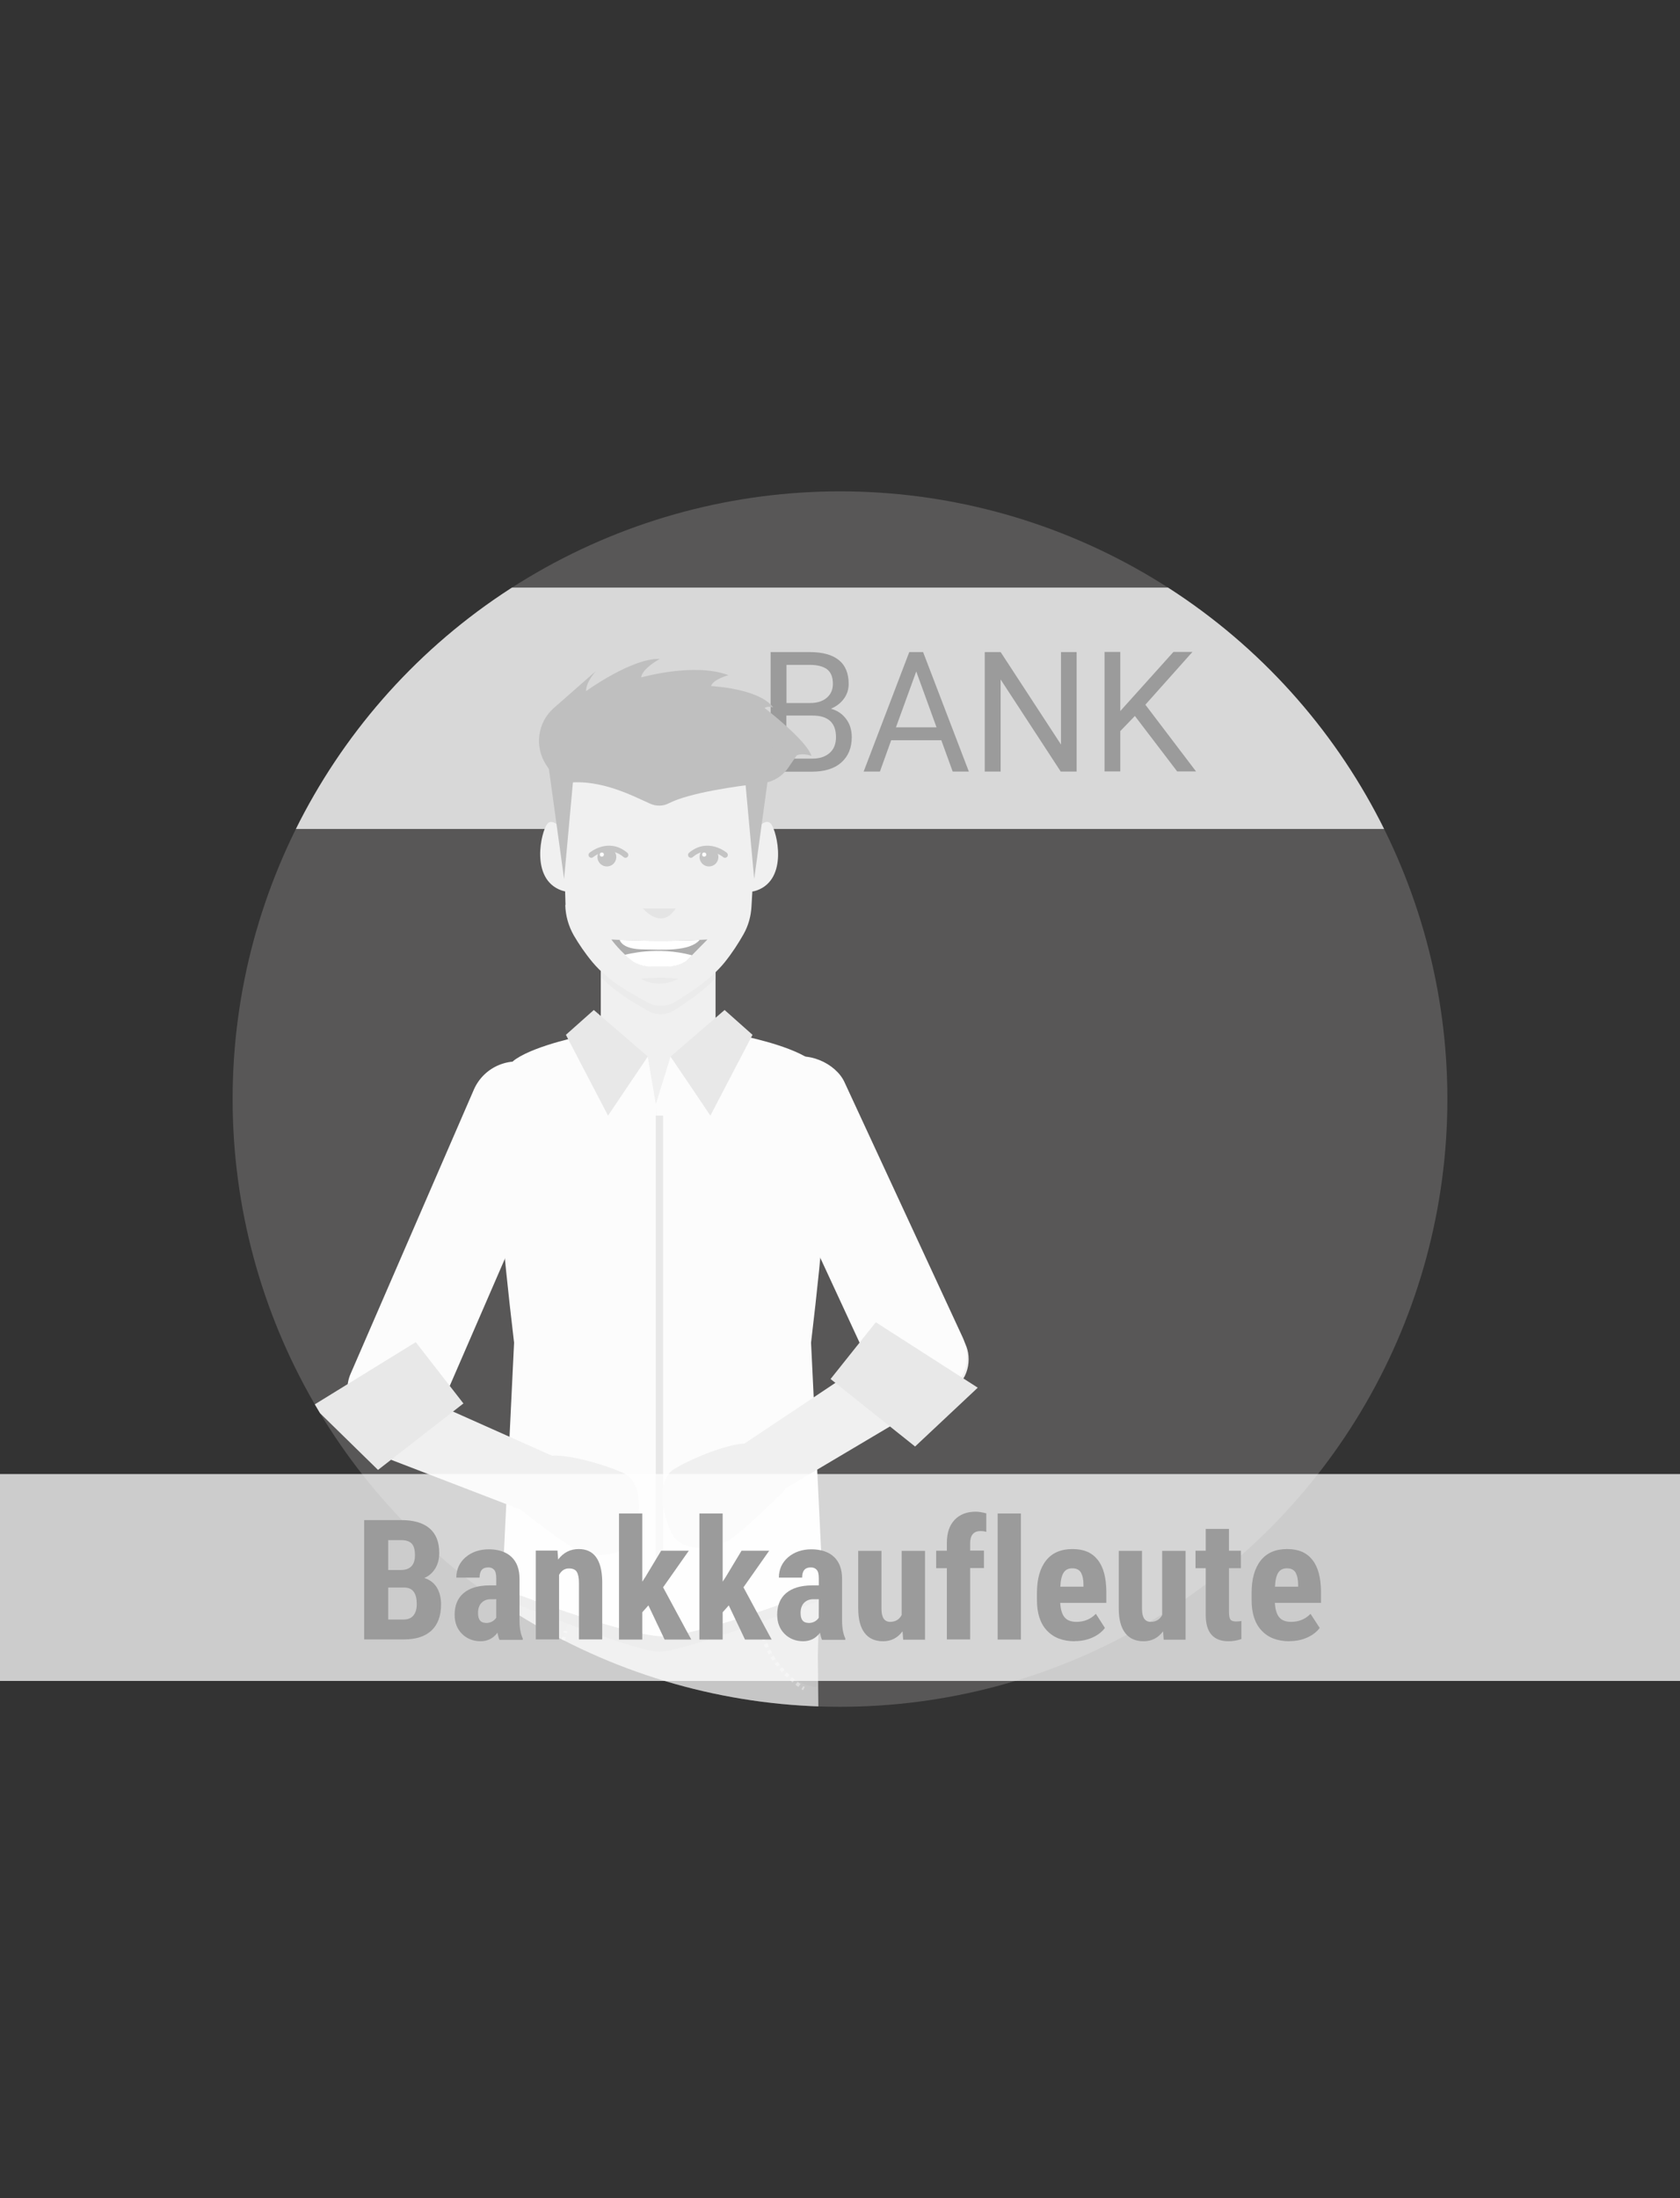 <?xml version="1.0" encoding="UTF-8"?>
<!--
  - $Id$
  -
  - This document contains trade secret data which is the property of
  - markt.de GmbH & Co KG. Information contained herein may not be used,
  - copied or disclosed in whole or part except as permitted by written
  - agreement from markt.de GmbH & Co KG.
  -
  - Copyright (C) 2025 markt.de GmbH & Co KG / Munich / Germany
  -->

<svg id="Ebene_2" xmlns="http://www.w3.org/2000/svg" version="1.1" xmlns:xlink="http://www.w3.org/1999/xlink" viewBox="0 0 130 170">
  <rect x="0" y="0" width="130" height="170" fill="#333333" stroke="none"/>
  <!-- Generator: Adobe Illustrator 29.3.1, SVG Export Plug-In . SVG Version: 2.1.0 Build 151)  -->
  <defs>
    <style>
      .st0, .st1 {
        fill: #b6b6b6;
      }

      .st2 {
        fill: #f0f0f0;
      }

      .st3 {
        fill: #aeacaa;
        opacity: .3;
      }

      .st4, .st5 {
        fill: #fff;
      }

      .st6 {
        stroke: #c4c4c4;
        stroke-linecap: round;
        stroke-width: .44px;
      }

      .st6, .st7, .st8, .st9 {
        fill: none;
      }

      .st6, .st8, .st9 {
        stroke-miterlimit: 10;
      }

      .st10 {
        fill: #9b9b9b;
      }

      .st11 {
        fill: #c4c4c4;
      }

      .st1 {
        opacity: .43;
      }

      .st8 {
        stroke-dasharray: .28 .28;
      }

      .st8, .st9 {
        stroke: #dcdcdc;
        stroke-width: .28px;
      }

      .st12 {
        fill: #adadad;
      }

      .st13 {
        fill: #e7e7e7;
        opacity: .6;
      }

      .st14 {
        fill: #eaeaea;
      }

      .st15 {
        fill: #c2c2c2;
      }

      .st16 {
        fill: #d8d8d8;
      }

      .st5 {
        opacity: .75;
      }

      .st17 {
        fill: #fcfcfc;
      }

      .st18 {
        fill: #dcdcdc;
        opacity: .56;
      }

      .st19 {
        fill: #c6c6c6;
      }

      .st20 {
        fill: #e8e8e8;
      }

      .st21 {
        clip-path: url(#clippath);
      }

      .st22 {
        fill: #bfbfbf;
      }
    </style>
    <clipPath id="clippath">
      <circle class="st7" cx="65" cy="85" r="47"/>
    </clipPath>
  </defs>
  <circle class="st3" cx="65" cy="85" r="47"/>
  <g class="st21">
    <rect class="st16" x="20.5" y="45.44" width="88.5" height="18.67"/>
    <g>
      <path class="st10" d="M59.63,59.67v-9.24h3.02c1,0,1.76.21,2.26.62.51.41.76,1.03.76,1.84,0,.43-.12.81-.37,1.15s-.58.59-1,.77c.5.14.89.41,1.18.8.29.39.43.86.43,1.4,0,.83-.27,1.48-.81,1.96s-1.3.71-2.28.71h-3.21ZM60.85,54.37h1.84c.53,0,.96-.13,1.28-.4.32-.27.48-.63.48-1.09,0-.51-.15-.88-.44-1.11-.3-.23-.75-.35-1.35-.35h-1.8v2.95ZM60.85,55.34v3.33h2.01c.57,0,1.01-.15,1.34-.44.33-.29.49-.7.49-1.22,0-1.11-.6-1.67-1.82-1.67h-2.03Z"/>
      <path class="st10" d="M72.83,57.25h-3.87l-.87,2.42h-1.26l3.53-9.24h1.07l3.54,9.24h-1.25l-.88-2.42ZM69.33,56.25h3.14l-1.57-4.32-1.57,4.32Z"/>
      <path class="st10" d="M83.31,59.67h-1.23l-4.65-7.12v7.12h-1.23v-9.24h1.23l4.67,7.15v-7.15h1.21v9.24Z"/>
      <path class="st10" d="M87.82,55.37l-1.13,1.17v3.12h-1.22v-9.24h1.22v4.57l4.11-4.57h1.47l-3.64,4.08,3.92,5.16h-1.46l-3.28-4.3Z"/>
    </g>
    <g>
      <g>
        <g>
          <rect class="st2" x="46.49" y="73.25" width="8.88" height="13.03"/>
          <path class="st13" d="M46.5,75.56c1.18,1.24,2.7,2.08,3.69,2.64.27.15.56.23.86.23.02,0,.03,0,.04,0,.37.02.74-.08,1.06-.28.89-.58,2.19-1.41,3.21-2.49v-2.41h-8.86v2.31Z"/>
          <path class="st2" d="M43.74,69.98c.02.83.25,1.64.66,2.36.38.65.86,1.37,1.46,2.09,1.26,1.5,3.13,2.49,4.29,3.12.28.15.58.23.9.23.02,0,.03,0,.05,0,.39.02.77-.08,1.11-.28,1.09-.67,2.75-1.7,3.86-3.07.61-.76,1.08-1.5,1.46-2.17s.58-1.4.62-2.15c.27-4.72.55-9.44.82-14.16h-15.62l.41,14.04Z"/>
          <path class="st18" d="M52.28,70.26c-1.1,1.73-2.53,0-2.53,0h2.53Z"/>
          <path class="st6" d="M45.76,66.12s1.32-1.12,2.64,0"/>
          <path class="st6" d="M56.1,66.12s-1.32-1.12-2.64,0"/>
          <path class="st2" d="M43.63,64.3s-.83-1.15-1.29-.57c-.46.58-1.34,4.25,1.1,5.13,2.44.88.19-4.56.19-4.56Z"/>
          <path class="st2" d="M58.38,64.3s.83-1.15,1.29-.57c.46.58,1.34,4.25-1.1,5.13-2.44.88-.19-4.56-.19-4.56Z"/>
          <g>
            <path class="st12" d="M47.3,72.66c1.16.06,2.42.1,3.75.1,1.31,0,2.54-.04,3.69-.1-.54.55-1.08,1.09-1.61,1.64-.38.28-.91.43-1.45.43h-1.31c-.54,0-1.06-.15-1.44-.43-.85-.61-1.65-1.65-1.62-1.65Z"/>
            <path class="st4" d="M47.95,72.69c.05.16.33.7,1.7.73,1.57.03,3.71.19,4.49-.73-.97.05-2,.07-3.08.07-1.09,0-2.13-.03-3.11-.07Z"/>
            <path class="st4" d="M48.34,73.84c.18.17.38.33.58.48.38.27.9.43,1.44.43h1.31c.55,0,1.07-.16,1.45-.43.14-.15.29-.29.43-.44-2.68-.72-5.07-.07-5.22-.03Z"/>
            <path class="st14" d="M49.6,75.69c1.01-.1,1.87-.12,2.87.01-.87.49-2.01.51-2.87-.01h0Z"/>
          </g>
          <circle class="st11" cx="54.86" cy="66.28" r=".73"/>
          <circle class="st11" cx="46.96" cy="66.28" r=".73"/>
          <circle class="st4" cx="46.57" cy="66.09" r=".16"/>
          <circle class="st4" cx="54.49" cy="66.09" r=".16"/>
        </g>
        <path class="st22" d="M43.25,60.66l-.99-1.51c-.92-1.41-.67-3.28.59-4.39l3.27-2.87s-.78.84-.77,1.56c0,0,3.55-2.57,5.7-2.49,0,0-1.39.76-1.43,1.43,0,0,4.13-1.18,6.75-.17,0,0-1.18.3-1.35.84,0,0,3.71.17,4.81,1.65,0,0-.38-.13-.67.04,0,0,3.25,2.49,3.63,3.71,0,0-.63-.25-1.14-.04l-.65.95c-.46.67-1.19,1.11-2,1.2-1.95.22-5.64.73-7.26,1.56-.44.23-.96.23-1.42.03-1.36-.6-4.2-2.15-7.06-1.51Z"/>
        <polygon class="st22" points="42.25 57.85 43.65 67.98 44.58 57.81 42.25 57.85"/>
        <polygon class="st22" points="59.75 57.85 58.36 67.98 57.43 57.81 59.75 57.85"/>
        <g>
          <path class="st19" d="M63.24,123.03l.61,64.54h-6.55s-1.63-18.93-1.44-31.77l-2.95-20.99h-1.64s-2.07,21.85-1.88,23.84-1.74,29.04-1.74,29.04h-6.53l-1.71-64.67h23.83Z"/>
          <path class="st15" d="M63.22,130.46s-3.28.12-4.52-5.7l4.72-1.73-.2,7.43Z"/>
          <path class="st15" d="M39.61,130.46s3.28.12,4.52-5.7l-4.72-1.73.2,7.43Z"/>
          <path class="st0" d="M39.43,123.84s9.7,3.9,11.6,3.9,12.22-3.9,12.22-3.9v-3.02l-23.84-.28.02,3.3Z"/>
          <path class="st17" d="M45.23,80.08s-3.63.7-5.31,1.82c-1.68,1.12-2.1,5.45-.14,21.94l-.92,19.01s9.05,3.57,12.41,3.71l-.52-41.17-.63-3.68-4.9-1.63Z"/>
          <path class="st17" d="M57.31,80.08s3.63.7,5.31,1.82c1.68,1.12,2.1,5.45.14,21.94l.92,19.01s-9.05,3.57-12.41,3.71l-.52-41.17,1.14-3.68.89,1.32,4.52-2.95Z"/>
          <polygon class="st20" points="43.79 80.03 47.05 86.28 50.13 81.71 45.95 78.11 43.79 80.03"/>
          <polygon class="st20" points="58.23 80.03 54.97 86.28 51.89 81.71 56.07 78.11 58.23 80.03"/>
          <rect class="st20" x="50.74" y="86.28" width=".57" height="39.37"/>
          <path class="st2" d="M47.06,118.34c.3-1.31-.13-2.9-.59-4.08-.02,0-.04-.02-.06-.03l-15.61-6.96c-1.34-.57-2.98.23-3.5,1.47-.53,1.24.03,2.97,1.36,3.54l15.47,5.95c.92.39,2.1.49,2.92.11Z"/>
          <path class="st2" d="M47.87,117.98c1.37-1.53.51-3.72-1.61-4.24-2.12-.52-1.04,0-1.24.13-.68.43-3.07,2.62-2.14,3.98,0,0,3.25,2.04,4.99.13Z"/>
          <polygon class="st1" points="47.98 183.08 48.54 156.62 50.31 135.14 51.27 134.81 49.63 157.55 47.98 183.08"/>
          <g>
            <path class="st9" d="M40.5,130.59s.04-.02.12-.07"/>
            <path class="st8" d="M40.85,130.35c.71-.51,2.32-1.85,2.85-3.93"/>
            <path class="st9" d="M43.73,126.28s.02-.09.03-.14"/>
          </g>
          <g>
            <path class="st9" d="M62.21,130.59s-.04-.02-.12-.07"/>
            <path class="st8" d="M61.86,130.35c-.71-.51-2.32-1.85-2.85-3.93"/>
            <path class="st9" d="M58.98,126.28s-.02-.09-.03-.14"/>
          </g>
          <g>
            <rect class="st17" x="31.57" y="81.12" width="7.41" height="31.26" rx="3.64" ry="3.64" transform="translate(29.13 199.55) rotate(-156.54)"/>
            <polygon class="st20" points="29.25 113.68 35.86 108.54 32.17 103.8 24.18 108.72 29.25 113.68"/>
          </g>
        </g>
      </g>
      <g>
        <path class="st2" d="M55.73,115.78h0c-.73-1.13-.32-2.7.9-3.49l14.22-9.48c1.22-.79,2.97-.27,3.7.86h0c.73,1.13.47,2.94-.75,3.72l-14.26,8.46c-1.22.79-3.08,1.05-3.81-.08Z"/>
        <rect class="st17" x="62.85" y="80.74" width="7.41" height="28.76" rx="3.49" ry="3.49" transform="translate(-33.82 36.79) rotate(-24.86)"/>
        <path class="st2" d="M60.71,115.27s-2.39,2.38-3.85,3.54-3.68,1.18-4.59.2c-.74-.79-1.79-4.36-.1-5.4,1.7-1.04,5.01-2.22,5.76-1.91s3.47,2.07,2.77,3.57Z"/>
        <path class="st2" d="M39.98,116.52s2.63,2.11,4.21,3.1c1.58.99,3.78.78,4.58-.29.65-.86,1.32-4.53-.48-5.38s-5.22-1.67-5.93-1.28c-.71.39-3.23,2.42-2.38,3.84Z"/>
        <polygon class="st20" points="70.81 111.87 64.27 106.65 67.77 102.26 75.66 107.32 70.81 111.87"/>
      </g>
    </g>
  </g>
  <rect class="st5" y="114" width="130" height="16"/>
  <g>
    <path class="st10" d="M28.18,126.8v-9.24h2.86c.96,0,1.7.21,2.2.64.5.43.75,1.06.75,1.89,0,.47-.1.87-.31,1.21-.21.34-.49.59-.85.74.41.12.73.36.96.71.22.36.34.8.34,1.32,0,.9-.25,1.57-.74,2.03-.49.46-1.21.69-2.14.69h-3.06ZM30.04,121.42h.97c.73,0,1.1-.38,1.1-1.14,0-.42-.08-.72-.25-.9-.17-.18-.44-.27-.83-.27h-.99v2.31ZM30.04,122.78v2.47h1.19c.33,0,.59-.1.76-.31.17-.21.26-.5.26-.88,0-.83-.3-1.25-.9-1.28h-1.31Z"/>
    <path class="st10" d="M38.64,126.8c-.05-.11-.1-.28-.15-.53-.32.44-.76.66-1.31.66s-1.05-.19-1.43-.57c-.38-.38-.57-.87-.57-1.48,0-.72.23-1.28.69-1.67s1.12-.59,1.98-.6h.55v-.55c0-.31-.05-.53-.16-.65-.11-.13-.26-.19-.46-.19-.45,0-.67.26-.67.79h-1.8c0-.63.24-1.16.71-1.57.48-.41,1.08-.62,1.81-.62s1.34.2,1.75.59c.41.39.62.95.62,1.68v3.23c0,.59.09,1.06.25,1.39v.11h-1.81ZM37.58,125.52c.2,0,.37-.04.51-.12.14-.08.24-.18.31-.29v-1.43h-.43c-.3,0-.54.1-.72.29-.18.19-.26.46-.26.78,0,.51.2.76.6.76Z"/>
    <path class="st10" d="M43.14,119.93l.05.68c.41-.54.94-.81,1.59-.81,1.18,0,1.79.83,1.82,2.48v4.51h-1.8v-4.38c0-.39-.06-.67-.17-.85s-.32-.26-.61-.26c-.33,0-.58.17-.76.5v4.99h-1.8v-6.87h1.69Z"/>
    <path class="st10" d="M50.18,124.15l-.48.54v2.11h-1.8v-9.75h1.8v5.27l.22-.33,1.24-2.06h2.14l-1.99,2.83,2.18,4.04h-2.06l-1.26-2.65Z"/>
    <path class="st10" d="M56.4,124.15l-.48.54v2.11h-1.8v-9.75h1.8v5.27l.22-.33,1.24-2.06h2.14l-1.99,2.83,2.18,4.04h-2.06l-1.26-2.65Z"/>
    <path class="st10" d="M63.6,126.8c-.05-.11-.1-.28-.15-.53-.32.44-.76.66-1.31.66s-1.05-.19-1.43-.57c-.38-.38-.57-.87-.57-1.48,0-.72.23-1.28.69-1.67s1.12-.59,1.98-.6h.55v-.55c0-.31-.05-.53-.16-.65-.11-.13-.26-.19-.46-.19-.45,0-.67.26-.67.79h-1.8c0-.63.24-1.16.71-1.57.48-.41,1.08-.62,1.81-.62s1.34.2,1.75.59c.41.39.62.95.62,1.68v3.23c0,.59.09,1.06.25,1.39v.11h-1.81ZM62.54,125.52c.2,0,.37-.04.51-.12.14-.08.24-.18.31-.29v-1.43h-.43c-.3,0-.54.1-.72.29-.18.19-.26.46-.26.78,0,.51.2.76.6.76Z"/>
    <path class="st10" d="M69.83,126.17c-.37.5-.87.76-1.5.76s-1.11-.22-1.43-.65c-.33-.43-.49-1.07-.49-1.89v-4.45h1.8v4.49c0,.67.23,1,.67,1,.41,0,.71-.18.89-.53v-4.96h1.81v6.87h-1.69l-.05-.63Z"/>
    <path class="st10" d="M73.27,126.8v-5.52h-.83v-1.35h.83v-.62c0-.76.2-1.35.6-1.77s.94-.63,1.64-.63c.21,0,.48.04.81.13v1.43c-.13-.04-.28-.06-.45-.06-.53,0-.8.32-.8.95v.56h1.07v1.35h-1.07v5.52h-1.8Z"/>
    <path class="st10" d="M79,126.8h-1.8v-9.75h1.8v9.75Z"/>
    <path class="st10" d="M83.17,126.93c-.92,0-1.64-.27-2.16-.83-.52-.55-.77-1.34-.77-2.36v-.55c0-1.08.24-1.92.71-2.51.47-.59,1.15-.88,2.04-.88s1.51.28,1.95.83c.44.55.66,1.37.67,2.45v.88h-3.57c.03.51.14.88.34,1.12.2.24.51.35.92.35.6,0,1.1-.21,1.5-.62l.7,1.09c-.22.3-.54.55-.96.74s-.87.28-1.37.28ZM82.04,122.71h1.8v-.17c0-.41-.08-.72-.2-.93-.13-.21-.35-.32-.66-.32s-.54.11-.68.34c-.14.22-.23.58-.25,1.08Z"/>
    <path class="st10" d="M89.99,126.17c-.37.5-.87.76-1.5.76s-1.11-.22-1.43-.65c-.33-.43-.49-1.07-.49-1.89v-4.45h1.8v4.49c0,.67.23,1,.67,1,.41,0,.71-.18.89-.53v-4.96h1.81v6.87h-1.69l-.05-.63Z"/>
    <path class="st10" d="M95.1,118.24v1.69h.92v1.35h-.92v3.41c0,.27.04.46.11.56s.22.15.43.15c.17,0,.32-.01.42-.04v1.4c-.32.11-.65.17-1,.17-1.16,0-1.75-.67-1.76-2v-3.65h-.79v-1.35h.79v-1.69h1.8Z"/>
    <path class="st10" d="M99.78,126.93c-.92,0-1.64-.27-2.16-.83-.52-.55-.77-1.34-.77-2.36v-.55c0-1.08.24-1.92.71-2.51.47-.59,1.15-.88,2.04-.88s1.51.28,1.95.83c.44.55.66,1.37.67,2.45v.88h-3.57c.03.51.14.88.34,1.12.2.24.51.35.92.35.6,0,1.1-.21,1.5-.62l.71,1.09c-.22.3-.54.55-.96.74s-.87.28-1.36.28ZM98.65,122.71h1.8v-.17c0-.41-.08-.72-.2-.93-.13-.21-.35-.32-.66-.32s-.54.11-.68.34c-.14.22-.23.58-.25,1.08Z"/>
  </g>
</svg>